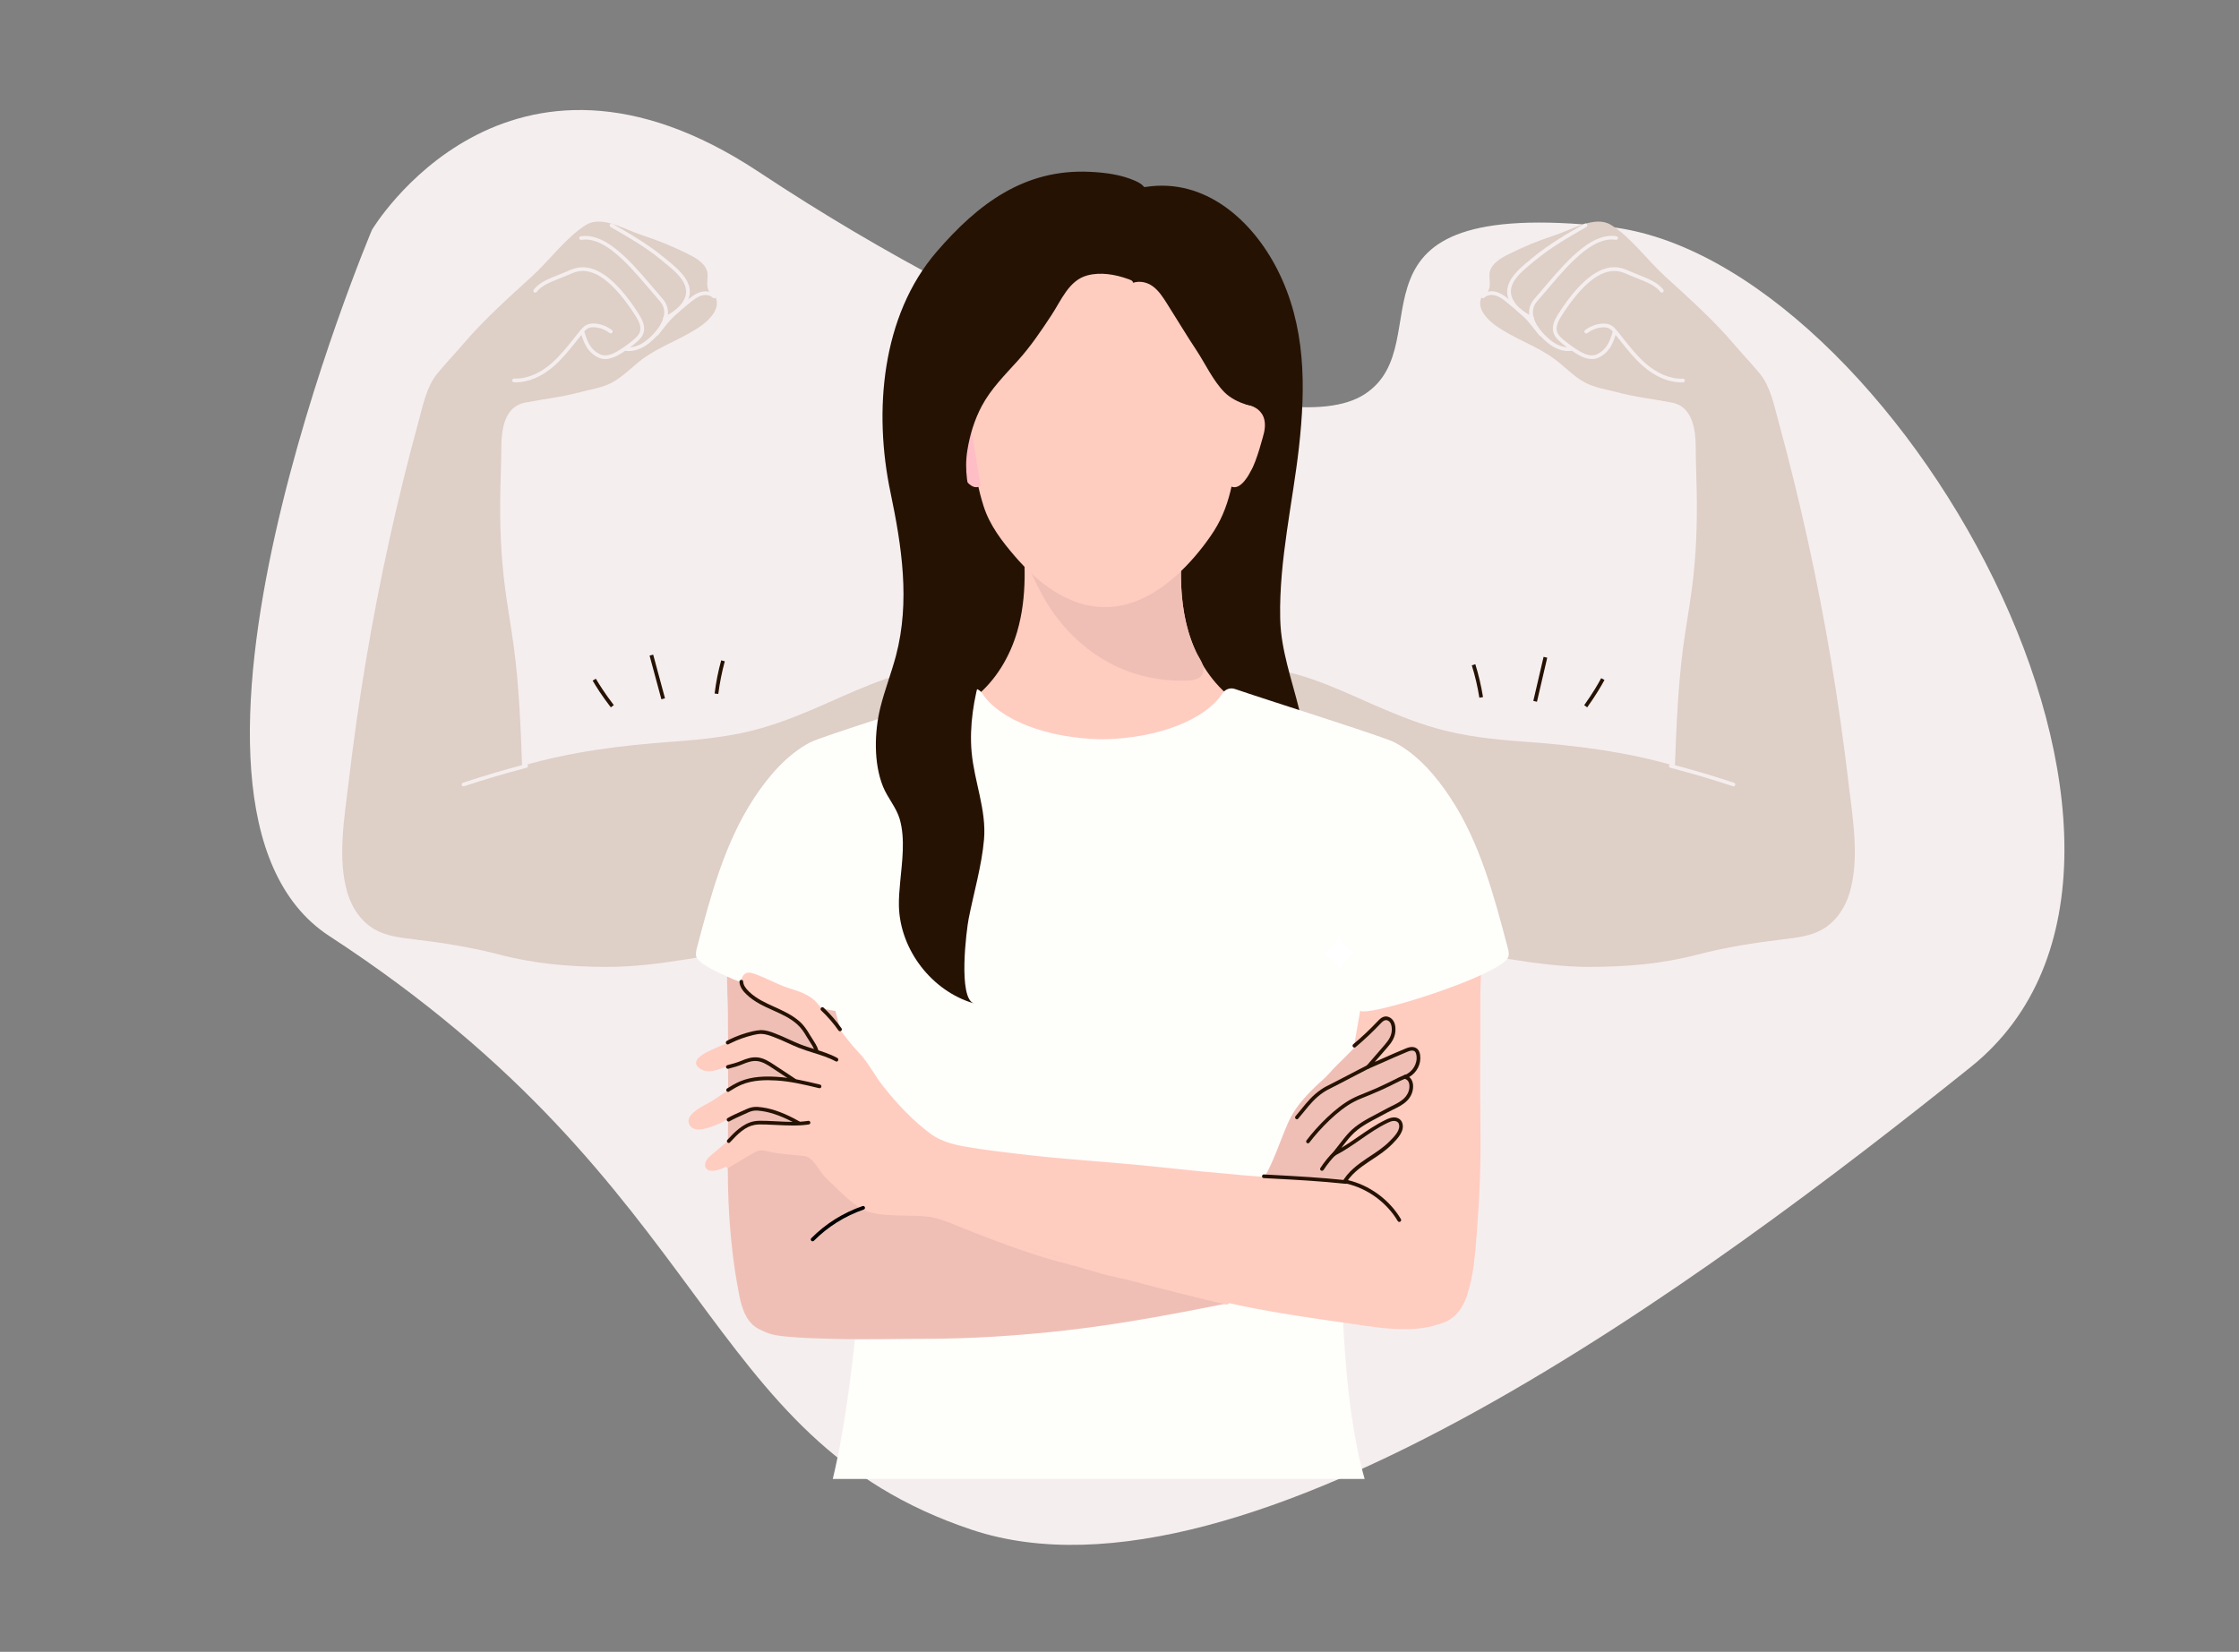 <?xml version="1.0" encoding="UTF-8"?>
<!-- Generator: Adobe Illustrator 28.0.0, SVG Export Plug-In . SVG Version: 6.00 Build 0)  -->
<svg xmlns="http://www.w3.org/2000/svg" xmlns:xlink="http://www.w3.org/1999/xlink" version="1.1" x="0px" y="0px" viewBox="0 0 2993.7 2209.1" style="enable-background:new 0 0 2993.7 2209.1;" xml:space="preserve">
<rect x="0" y="0" width="2993.7" height="2209.1" fill="#808080" stroke="none"/>
<style type="text/css">
	.st0{fill:#F5EEEE;}
	.st1{fill:#DECFC7;}
	.st2{fill:#261202;}
	.st3{fill:#FFCCC0;}
	.st4{fill:#FFB5B7;}
	.st5{fill:#EFBFB6;}
	.st6{fill:#FFBDC6;}
	.st7{fill:#FEFEFB;}
	.st8{fill:#FFFFFF;}
</style>
<g id="bg">
	<path class="st0" d="M497.4,307.3c0,0,179.2-301.3,517.1-77.4s704.4,366.4,810.3,297.2s-52.9-264.7,325.7-223.9   S2985.2,1146.1,2635,1427s-969.1,741-1335.5,618.9s-339.5-455.4-859.1-794C171.6,1076.9,497.4,307.3,497.4,307.3z"></path>
	<g>
		<g>
			<path class="st1" d="M1579.2,910.8c137.1-54.6,217.1,27.2,339.6,62.8c38.7,11.2,79.1,15.4,119.2,18.3     c69.3,5,134.8,13.2,201.5,32.4c2-53.4,4.1-107,11.2-160c3.4-25.2,7.9-50.3,11.3-75.5c5.9-44.1,7.6-88.7,6.6-133.2     c-0.4-19.3-1.2-37.9-1.3-57.1c-0.1-23.5-3.9-54.8-31.8-60.1c-24.6-4.7-49.5-7.4-73.8-14c-14.1-3.8-28.9-5.7-42-12.6     c-15.2-8-26.9-21-40.7-31.3c-24.5-18.3-54.8-27.5-79.6-45.4c-10-7.3-23.5-20.5-19.6-34.6c1.9-7.1,7.4-5.8,10-11.1     c3.8-8.1,1.5-13.2,1.7-22c0.2-12.4,12.5-20.8,23.6-26.4c20.8-10.6,42.5-19.5,64.7-26.7c21.9-7.1,52.7-26.5,73.9-13.7     c26.2,15.9,49.7,48.2,72.6,69c31.7,28.9,63.9,57.6,91.8,90.3c11.5,13.5,24.2,26.7,35.2,40.2c13.9,16.9,19.1,43.1,24.7,63.7     c28.8,105.5,52.3,212.4,70.4,320.2c9,53.9,16.7,108,23.1,162.3c5.5,46.9,15.3,101.6,1.5,147.9c-5.9,19.9-18.3,38.4-36.3,48.7     c-16,9.2-34.9,11.2-53.3,13.4c-38.2,4.6-76.3,10.6-113.5,20.3c-47.9,12.5-93.4,16.3-143.2,16.5c-36,0.1-71.8-4.6-107.3-10.2     c-71.6-11.1-144.7-26.8-217.1-14"></path>
			<path class="st0" d="M2128.4,480.2c-5.5,0-11.6-1.9-18.3-5.8c-8-4.7-15.6-10.1-22.6-16c-4.4-3.7-8.7-7.9-10.4-13.5     c-2.8-9,1.9-18.1,6.9-25.8c30-46.7,58.2-67,83.7-60.6c5,1.3,9.8,3.4,14.3,5.4c2.9,1.3,6.1,2.5,9.4,3.9     c11.9,4.7,25.5,10,32.6,19.6c0.8,1.1,0.6,2.6-0.5,3.5c-1.1,0.8-2.7,0.6-3.5-0.5c-6.3-8.4-19.1-13.5-30.4-17.9     c-3.4-1.3-6.7-2.6-9.6-3.9c-4.4-2-8.9-4-13.5-5.2c-23.2-5.8-49.6,13.8-78.3,58.5c-4.3,6.7-8.5,14.6-6.3,21.6     c1.4,4.6,5.3,8.2,8.9,11.1c6.8,5.8,14.2,11,21.9,15.5c9.2,5.4,17.1,6.6,23.3,3.4c12.2-6.3,16-16,20.4-30c0.4-1.3,1.8-2,3.1-1.6     c1.3,0.4,2,1.8,1.6,3.1c-4.6,14.8-9,25.8-22.9,32.9C2135.2,479.4,2131.9,480.2,2128.4,480.2z"></path>
			<path class="st0" d="M2247.9,511.4c-17,0-35.1-7.7-51.3-22c-11.3-9.9-20.7-21.8-29.8-33.2c-2.8-3.5-5.6-7-8.4-10.4     c-2.3-2.8-4.5-5.3-7.2-6.7c-2.5-1.2-5.7-1.6-9.8-1.2c-6.9,0.7-13.5,3.4-19,7.6c-1.1,0.8-2.6,0.6-3.5-0.5     c-0.8-1.1-0.6-2.6,0.5-3.5c6.2-4.8,13.7-7.8,21.5-8.6c5.1-0.5,9.1,0,12.5,1.7c3.6,1.8,6.2,4.8,8.9,8c2.8,3.5,5.6,7,8.4,10.5     c9,11.3,18.3,23,29.2,32.6c16.1,14.1,34,21.5,50.3,20.7c1.3-0.1,2.5,1,2.6,2.4c0.1,1.4-1,2.5-2.4,2.6     C2249.6,511.3,2248.7,511.4,2247.9,511.4z"></path>
			<path class="st0" d="M2096.9,469.5c-8.8,0-18-3.5-26.4-10.1c-5.6-4.4-24-20.2-25.8-38.8c-0.8-7.7,1.5-14.6,6.7-20.7l17.8-20.8     c14.2-16.5,28.8-33.6,46.4-47.3c16.5-12.9,31.9-18.2,45.7-15.9c1.3,0.2,2.3,1.5,2,2.8c-0.2,1.3-1.5,2.3-2.8,2     c-12.4-2.1-26.5,3-41.9,14.9c-17.2,13.4-31.7,30.3-45.6,46.6l-17.8,20.8c-4.3,5-6.1,10.7-5.5,17c1.3,13.2,13.2,26.9,24,35.4     c5,3.9,15,10.3,26.6,8.8c1.4-0.1,2.6,0.8,2.8,2.2c0.2,1.4-0.8,2.6-2.2,2.8C2099.5,469.4,2098.2,469.5,2096.9,469.5z"></path>
			<path class="st0" d="M2048.7,428.4c-0.4,0-0.8-0.1-1.1-0.3c-3-1.6-6.1-3.2-9-5c-7.9-4.8-14-10.5-18.2-16.9     c-16.2-24.8,9-45.4,25.7-59l3.8-3.1c21.3-17.6,45.4-31.5,68.8-44.9c1.2-0.7,2.7-0.3,3.4,0.9c0.7,1.2,0.3,2.7-0.9,3.4     c-23.2,13.3-47.1,27.1-68.1,44.4l-3.9,3.2c-17.1,14-38.4,31.3-24.6,52.4c3.7,5.8,9.3,10.9,16.6,15.4c2.8,1.7,5.8,3.3,8.7,4.8     c1.2,0.6,1.7,2.1,1,3.3C2050.5,428,2049.6,428.4,2048.7,428.4z"></path>
			<path class="st0" d="M2060,449.4c-0.7,0-1.4-0.3-1.9-0.9c-1.8-2.2-3.8-4.7-5.7-7.2c-4.8-6.1-9.7-12.4-14.5-16.9     c-8.4-7.8-16.8-15-26.3-22.5c-5.1-4-9.4-6.2-13.6-7.1c-5.1-1-10.2,0.2-13.3,3.3c-1,1-2.5,1-3.5,0c-1-1-1-2.5,0-3.5     c4.2-4.2,11-6,17.7-4.6c6.6,1.3,12.1,5.2,15.7,8c9.7,7.6,18.2,14.8,26.7,22.7c5,4.7,10.1,11.2,15,17.4c1.9,2.5,3.8,4.9,5.7,7.1     c0.9,1.1,0.7,2.6-0.3,3.5C2061.1,449.2,2060.6,449.4,2060,449.4z"></path>
			<path class="st0" d="M2317.8,1051.6c-0.3,0-0.5,0-0.8-0.1c-27.4-9.1-55.6-17.4-83.6-24.7c-1.3-0.3-2.1-1.7-1.8-3     c0.3-1.3,1.7-2.1,3-1.8c28.1,7.3,56.3,15.7,83.9,24.8c1.3,0.4,2,1.8,1.6,3.1C2319.8,1051,2318.9,1051.6,2317.8,1051.6z"></path>
		</g>
		<g>
			<path class="st1" d="M1358.4,910.8c-137.1-54.6-217.1,27.2-339.6,62.8c-38.7,11.2-79.1,15.4-119.2,18.3     c-69.3,5-134.8,13.2-201.5,32.4c-2-53.4-4.1-107-11.2-160c-3.4-25.2-7.9-50.3-11.3-75.5c-5.9-44.1-7.6-88.7-6.6-133.2     c0.4-19.3,1.2-37.9,1.3-57.1c0.1-23.5,3.9-54.8,31.8-60.1c24.6-4.7,49.5-7.4,73.8-14c14.1-3.8,28.9-5.7,42-12.6     c15.2-8,26.9-21,40.7-31.3c24.5-18.3,54.8-27.5,79.6-45.4c10-7.3,23.5-20.5,19.6-34.6c-1.9-7.1-7.4-5.8-10-11.1     c-3.8-8.1-1.5-13.2-1.7-22c-0.2-12.4-12.5-20.8-23.6-26.4c-20.8-10.6-42.5-19.5-64.7-26.7c-21.9-7.1-52.7-26.5-73.9-13.7     c-26.2,15.9-49.7,48.2-72.6,69c-31.7,28.9-63.9,57.6-91.8,90.3c-11.5,13.5-24.2,26.7-35.2,40.2c-13.9,16.9-19.1,43.1-24.7,63.7     c-28.8,105.5-52.3,212.4-70.4,320.2c-9,53.9-16.7,108-23.1,162.3c-5.5,46.9-15.3,101.6-1.5,147.9c5.9,19.9,18.3,38.4,36.3,48.7     c16,9.2,34.9,11.2,53.3,13.4c38.2,4.6,76.3,10.6,113.5,20.3c47.9,12.5,93.4,16.3,143.2,16.5c36,0.1,71.8-4.6,107.3-10.2     c71.6-11.1,144.7-26.8,217.1-14"></path>
			<path class="st0" d="M809.2,480.2c-3.5,0-6.8-0.8-9.8-2.3c-13.9-7.1-18.3-18.1-22.9-32.9c-0.4-1.3,0.3-2.7,1.6-3.1     c1.3-0.4,2.7,0.3,3.1,1.6c4.4,14,8.2,23.7,20.4,30c6.2,3.2,14,2.1,23.3-3.4c7.7-4.5,15.1-9.8,21.9-15.5c3.5-3,7.5-6.6,8.9-11.1     c2.2-7-2-14.9-6.3-21.6c-28.7-44.7-55.1-64.4-78.3-58.5c-4.6,1.2-9.1,3.2-13.5,5.2c-2.9,1.3-6.2,2.6-9.6,3.9     c-11.3,4.4-24.2,9.5-30.4,17.9c-0.8,1.1-2.4,1.3-3.5,0.5c-1.1-0.8-1.3-2.4-0.5-3.5c7.1-9.6,20.7-14.9,32.6-19.6     c3.4-1.3,6.6-2.6,9.4-3.8c4.6-2.1,9.3-4.2,14.3-5.4c25.5-6.5,53.7,13.9,83.7,60.6c4.9,7.7,9.6,16.8,6.9,25.8     c-1.7,5.6-6,9.8-10.4,13.5c-7,5.9-14.7,11.3-22.6,16C820.8,478.2,814.7,480.2,809.2,480.2z"></path>
			<path class="st0" d="M689.7,511.4c-0.8,0-1.7,0-2.5-0.1c-1.4-0.1-2.4-1.2-2.4-2.6c0.1-1.4,1.2-2.5,2.6-2.4     c16.4,0.7,34.3-6.6,50.3-20.7C748.7,476,758,464.3,767,453c2.8-3.5,5.6-7,8.4-10.5c2.6-3.2,5.2-6.2,8.8-8     c3.4-1.7,7.5-2.2,12.5-1.7c7.8,0.8,15.2,3.8,21.5,8.6c1.1,0.8,1.3,2.4,0.5,3.5c-0.8,1.1-2.4,1.3-3.5,0.5     c-5.5-4.2-12.1-6.9-19-7.6c-4.1-0.4-7.3,0-9.8,1.2c-2.7,1.4-4.9,3.8-7.2,6.7c-2.8,3.4-5.6,6.9-8.4,10.4     c-9.1,11.5-18.6,23.3-29.8,33.2C724.8,503.6,706.7,511.3,689.7,511.4z"></path>
			<path class="st0" d="M840.7,469.5c-1.3,0-2.6-0.1-3.9-0.2c-1.4-0.2-2.3-1.4-2.2-2.8c0.2-1.4,1.4-2.3,2.8-2.2     c11.6,1.4,21.6-4.9,26.6-8.8c10.7-8.4,22.7-22.2,24-35.4c0.6-6.3-1.2-12-5.5-17l-17.8-20.8c-14-16.3-28.5-33.2-45.6-46.6     c-15.4-12-29.5-17-41.9-14.9c-1.3,0.2-2.6-0.7-2.8-2c-0.2-1.3,0.7-2.6,2-2.8c13.8-2.3,29.2,3.1,45.7,15.9     c17.6,13.7,32.2,30.8,46.4,47.3l17.8,20.8c5.2,6.1,7.4,13,6.7,20.7c-1.8,18.6-20.2,34.4-25.8,38.8     C858.8,466,849.5,469.5,840.7,469.5z"></path>
			<path class="st0" d="M888.9,428.4c-0.9,0-1.8-0.5-2.2-1.3c-0.6-1.2-0.2-2.7,1-3.3c2.9-1.5,5.9-3.1,8.7-4.8     c7.3-4.5,12.9-9.6,16.6-15.4c13.7-21.1-7.5-38.5-24.6-52.4l-3.9-3.2c-20.9-17.4-44.9-31.1-68.1-44.4c-1.2-0.7-1.6-2.2-0.9-3.4     c0.7-1.2,2.2-1.6,3.4-0.9c23.4,13.4,47.5,27.3,68.8,44.9l3.8,3.1c16.7,13.6,41.8,34.1,25.7,59c-4.2,6.4-10.3,12.1-18.2,16.9     c-2.9,1.8-6,3.4-9,5C889.7,428.3,889.3,428.4,888.9,428.4z"></path>
			<path class="st0" d="M877.6,449.4c-0.6,0-1.1-0.2-1.6-0.6c-1.1-0.9-1.2-2.4-0.3-3.5c1.8-2.2,3.7-4.6,5.7-7.1     c4.9-6.3,10-12.7,15-17.4c8.5-7.9,17-15.2,26.7-22.7c3.6-2.8,9.1-6.7,15.7-8c6.7-1.4,13.5,0.4,17.7,4.6c1,1,1,2.5,0,3.5     c-1,1-2.5,1-3.5,0c-3-3.1-8.1-4.3-13.3-3.3c-4.2,0.9-8.6,3.1-13.6,7.1c-9.6,7.5-17.9,14.6-26.3,22.5c-4.8,4.5-9.7,10.8-14.5,16.9     c-2,2.5-3.9,5-5.7,7.2C879,449,878.3,449.4,877.6,449.4z"></path>
			<path class="st0" d="M619.8,1051.6c-1,0-2-0.7-2.4-1.7c-0.4-1.3,0.3-2.7,1.6-3.1c27.5-9.1,55.8-17.5,83.9-24.8     c1.3-0.3,2.7,0.4,3,1.8c0.3,1.3-0.4,2.7-1.8,3c-28,7.3-56.1,15.6-83.6,24.7C620.3,1051.6,620.1,1051.6,619.8,1051.6z"></path>
		</g>
	</g>
	<g>
		<g>
			<path class="st2" d="M816.7,946c-12.6-16.4-19.3-27.3-24.3-35.8l4.3-2.5c4.9,8.3,11.6,19,24,35.3L816.7,946z"></path>
			
				<rect x="876.4" y="875.8" transform="matrix(0.965 -0.261 0.261 0.965 -205.778 260.402)" class="st2" width="5" height="60.5"></rect>
			<path class="st2" d="M960.4,928.1l-4.9-0.6c1.8-14.9,4.8-29.9,8.8-44.4l4.8,1.3C965.2,898.7,962.3,913.4,960.4,928.1z"></path>
		</g>
		<g>
			<path class="st2" d="M2122.2,946l-4-2.9c11.8-16.6,18.1-27.6,22.7-36.1l4.4,2.4C2140.6,918,2134.2,929.1,2122.2,946z"></path>
			
				<rect x="2028.4" y="905.7" transform="matrix(0.227 -0.974 0.974 0.227 707.553 2707.452)" class="st2" width="60.5" height="5"></rect>
			<path class="st2" d="M1978,933.1c-2.3-14.6-5.7-29.2-10.1-43.3l4.7-1.5c4.5,14.4,7.9,29.2,10.3,44L1978,933.1z"></path>
		</g>
	</g>
	<g>
		<path class="st2" d="M1711.7,825.7c0,1.3,0.1,2.5,0.1,3.8c2.3,80.5,57.4,157.5,22.2,236.4c-22.6,50.6-73.4,76.3-123,94.6    c-55.3,20.3-115.7,20.2-174.6,19.3c-54-0.9-112.6-3.9-153.6-39c-62.1-53.2-63.8-164-62-239.5c3-124.1-0.1-248.2,4-372.2    c2-59.9,0.3-110.4,30.1-164.6c15.3-28,37.3-41.1,63.3-59.8c29.7-21.2,53.4-40.1,89.2-48.2c37.7-8.6,83.1-24.7,119.1-7.6    c1.1,0.5,2.1,1,3.3,1.2c1,0.1,2,0,2.9-0.2c78.7-11.8,141.6,44.5,175.2,110.5c38.3,75.3,38,156.7,28.9,237.9    C1728.7,670.6,1710.2,749.6,1711.7,825.7z"></path>
		<path class="st3" d="M1684,959.1c-5.7-12.1-29.4-19.2-39.5-27.4c-27.1-22-45.8-53.6-55.5-86.8c-13.6-46.7-11.3-96.5-5.2-144.8    c-36.4,0.8-72.9,1.6-109.3,2.4c-36.4-0.8-72.9-1.6-109.3-2.4c6.1,48.3,8.4,98.1-5.2,144.8c-9.7,33.2-28.4,64.9-55.5,86.8    c-10.3,8.4-26.5,11.6-34.4,22.8c-11,15.7,1.3,28.9,8.7,43.3c20,38.8,46.3,74.3,77.6,104.7c24.7,23.9,53,45,85.7,55.7    c32.7,10.7,70.1,10.1,99.8-7.3c12.1-7.1,22.6-16.7,32.6-26.6c36.6-36,73.5-76.8,94-124.4C1673.9,987.7,1691.2,974.2,1684,959.1z"></path>
		<g>
			<path class="st4" d="M1364.3,733.7c0.3,3.9,2.7,8.6,5.1,13.1c-0.3-7-0.8-14-1.5-21C1365.3,727.3,1364,729,1364.3,733.7z"></path>
			<path class="st4" d="M1564.4,700.5c-2.5-4.2-5.5-8-9.8-10.5c-5.1-3-11.2-3.9-17.2-4.4c-35.9-3.1-71.3,4.5-105.8,16     c14.3,0.3,28.6,0.6,42.9,1C1504.5,701.8,1534.5,701.1,1564.4,700.5z"></path>
			<path class="st4" d="M1431.7,701.5c-22.1-0.5-44.3-1-66.4-1.5c1.1,8.6,2,17.2,2.8,25.8c1.5-0.8,3.4-1.5,5.9-2.6     C1392.8,715.6,1412.1,708,1431.7,701.5z"></path>
			<path class="st4" d="M1579.7,746.2c0.8-15.4,2.3-30.9,4.2-46.1c-6.5,0.1-12.9,0.3-19.4,0.4c3.3,5.7,5.6,12.2,7.4,18.6     C1574.5,728,1577.1,737.1,1579.7,746.2z"></path>
			<path class="st5" d="M1393.5,795.5c23.9,44.4,62.3,81.1,109.2,100.2c22.4,9.1,50.9,14.8,75.9,14.6c9.6-0.1,25.4,1.1,29.8-10.1     c3.8-9.4-5.2-20.1-9-28.1c-4.2-8.9-7.6-18-10.4-27.4c-9.3-31.9-11.1-65.3-9.4-98.6c-2.6-9.1-5.2-18.1-7.8-27.1     c-1.8-6.3-4.1-12.9-7.4-18.6c-30,0.7-59.9,1.3-89.9,2c-14.3-0.3-28.6-0.6-42.9-1c-19.6,6.5-38.8,14.1-57.8,21.8     c-2.5,1-4.4,1.7-5.9,2.6c0.6,7,1.1,14,1.5,21c1.5,2.7,2.9,5.3,3.9,7.5C1379.6,768.2,1386.2,782,1393.5,795.5z"></path>
		</g>
		<g>
			<path class="st3" d="M1602.8,344c-7.8-4.5-16.1-8-24.4-10.5c-33.5-10-68.9-12.1-103.7-12.4c-27.2-0.3-54.6,0.3-81.1,6.2     c-13.9,3.1-31.9,6.7-43.9,14.6c-32.8,21.5-41.6,28.3-49.7,64c-10.7,47.2-16,98.2-9.1,146.4c2.8,19.9,5.7,39.8,9.3,59.6     c4,21.9,8.2,43.9,15,65.2c8.1,25.5,24.7,47,42,67.1c30.2,35.1,71.7,67.8,120.2,67.8c48.5,0,89.9-32.6,120.1-67.7     c7.6-8.8,14.7-18,21.3-27.6c13.2-19,20.8-37.4,26.4-59.8c5.3-21.6,9.3-43.5,12.9-65.5c2.1-13,4-26.1,5.8-39.2     c9-63.1-0.9-105.9-22.7-165.5C1634.5,368.4,1619.8,353.9,1602.8,344z"></path>
			<g>
				<path class="st3" d="M1661.1,540.2c0,0,37.8,1.1,28.8,39.2c0,0-9.6,38.2-17.6,50.7c0,0-13.6,29.1-27.6,19.6L1661.1,540.2z"></path>
				<path class="st6" d="M1293,540.2c0,0-36.1,1.1-27.1,39.2c0,0,9.6,38.2,17.6,50.7c0,0,13.6,29.1,27.6,19.6L1293,540.2z"></path>
			</g>
		</g>
		<path class="st2" d="M1701.2,540.4c6.8-2.9,12.1-8,13.9-15.7c6.7-28.4-5.5-56.9-11.6-84.1c-4.9-21.7-13.3-42.5-23.5-62.2    c-5.2-10.1-10.9-20-16.8-29.8c-5.1-8.5-10.2-18.2-17.4-25.2c-2.1-2-5.7-3.6-8.2-5c-6.3-3.7-12.9-6.9-19.8-9.6    c-13.1-5.2-26.8-8.6-40.8-9.9c-10.8-1-22-0.8-32,3.4c-25.3,10.5-38.9,50.6-30.1,75.8c9.4-2.7,18.7-0.9,26.6,4.9    c7.9,5.8,13.3,14.3,18.6,22.6c13.3,20.9,25.9,42.2,39.6,62.8c12,18.2,22.1,40.5,37.4,56.1C1651.8,539.2,1681.1,549,1701.2,540.4z"></path>
		<path class="st5" d="M973.2,1535.2c-0.8,66.4,1.9,126.3,14.2,191.7c3,16,6.8,33,18.5,44.3c13.4,12.9,34.6,13,52.1,13.4    c7.9,0.2,16.2-0.4,23-4.3c9.7-5.6,14.8-16.5,24-23c11.7-8.4,21.5-19.5,29.7-31.3c16.7-24,26.9-52.7,28.6-81.9    c0.8-13-2.8-23.5-4.1-35.9c-1.6-15.6,2.3-31.3,3.8-46.9c3.6-38.5,3.2-77.2,4.5-115.8c1.5-42.4,5-84.7,10.5-126.7    c2.1-16.1,4.4-33.2-2.1-48.1c-6.4-14.5-20.1-24.4-33.6-32.6c-24.4-14.8-51.4-26.8-79.9-28.1c-28.5-1.3-58.8,10-74.6,33.7    c-21.7,32.7-14.4,76.4-14.5,113.3C973.3,1416.5,973.9,1476,973.2,1535.2z"></path>
		<path class="st3" d="M1979.5,1512.4c0.6,44.9-1.3,89.8-4.8,134.6c-2.3,29.2-4.1,59.2-13.8,87.2c-4.5,13.1-12.8,25.4-24.9,32    c-17.4,9.4-39.7,5.3-56.3-5.4c-16.7-10.7-28.8-26.9-40.4-43c-9.8-13.6-19.5-27.5-26-42.9c-14.7-35.2-17.2-81.9-21.9-119.7    c-5.5-44-4.8-88.4-6.3-132.6c-1.5-42.4-5-84.7-10.5-126.7c-2.1-16.1-4.4-33.2,2.1-48.1c6.4-14.5,20.1-24.4,33.6-32.6    c24.4-14.8,51.4-26.8,79.9-28.1c28.5-1.3,58.8,10,74.6,33.7c21.7,32.7,14.4,76.4,14.5,113.3    C1979.5,1393.7,1978.8,1453.2,1979.5,1512.4z"></path>
		<g>
			<path class="st7" d="M1793.1,1599.7c0-10.9,0.1-21.8,0.1-32.7c0.4-127.6,39.1-250.9,48.7-377.5c0.2-2,1.9-23.2,1.5-23.3     c-64.2-9.3-141.2-38.8-202-61.7c-81.9-30.9-172.1-30.2-259.5-24.6c-44.8,2.9-89.5,6.9-133.8,14.1c-26.1,4.2-52.8,9.9-74.8,24.6     c-23.8,16-39.7,41-54.9,65.3c-10.1,16.1-30.7,38.1-31.8,57.7c-1,18.3,12.3,43.3,17.1,60.8c9.9,36.3,19.4,72.7,28.8,109.2     c8.4,32.5,10.1,63.8,13,97.3c6.8,77.9,11.2,159.7,2.6,237.6c-8.4,75.7-16.5,155.8-34.6,231.4h711.1     C1793.4,1868.4,1792.7,1707.8,1793.1,1599.7z"></path>
		</g>
		<path class="st7" d="M2015.8,1266.9c-18.2-68.8-36.9-139.9-76.5-200c-19.2-29.1-43.3-57.4-74.5-74c-14.3-7.6-160-53.2-213.7-71.5    c-6.2-2.1-12.9,0.3-16.5,5.8c-22.8,35-85.9,60.4-160.7,61.5c-74.8-1.1-137.9-26.5-160.7-61.5c-3.6-5.5-10.3-7.9-16.5-5.8    c-53.7,18.4-199.4,63.9-213.7,71.5c-31.1,16.6-55.3,44.9-74.5,74c-39.6,60.1-58.3,131.2-76.5,200c-1.1,4.1-2.2,8.5-1,12.6    c7.4,24.4,194.6,83.2,198.4,71.7c1.2-3.7,2.5-7.3,3.9-10.9c4.2-11.5,13.4-29.3,20.4-39.4c13.4-19.3,27.8-38,44-55.1    c12.4-13.1,25.8-25.2,40.6-35.6c34-23.9,68.5-47,103.5-69.3c20.8-13.3,42.2-26.4,66-33.3c21.4-6.2,43.9-7,66.1-7.4    c22.2,0.3,44.7,1.2,66.1,7.4c23.7,6.9,45.1,20,66,33.3c35,22.3,69.6,45.4,103.5,69.3c14.8,10.4,28.2,22.5,40.6,35.6    c16.2,17.1,30.6,35.8,44,55.1c7,10.1,16.2,27.8,20.4,39.4c1.3,3.6,2.7,7.3,3.9,10.9c3.8,11.5,191-47.2,198.4-71.7    C2018,1275.4,2016.9,1271,2015.8,1266.9z"></path>
		<path class="st5" d="M1858.2,1529.8c-10.1,8.7-23.3,15.1-33.1,22.6c-17.2,13.1-32.9,31.4-44.6,49.8c-8.8,13.8-11.5,28.6-18.4,43    c-13.6,28.2-26.3,60.1-53.8,77.6c-15.8,10-34.6,13.9-53,17.5c-78,15.5-151.6,30-230.7,39c-62.2,7-124.9,11.1-187.5,11.2    c-40.4,0-80.8,1.2-121.2,0.1c-21.3-0.6-43.1-1-64.4-3.1c-2.5-0.2-4.9-0.5-7.4-0.8c-13.4-1.5-28.4-5.8-36.2-17.7    c-7.4-11.1-0.8-25.7,4.2-36.5c11.1-23.6,28-43.5,43.3-64.3c20-27.2,55.4-44.5,88.2-49.1c18.3-2.6,36.9-1.5,55.4-0.6    c141.5,7.2,283.3,8.8,425,4.6c9.8-0.3,19.9-0.7,29-4.5c17.3-7.4,27.2-26.3,36.3-41.8c14.5-24.6,22.3-51.6,33.8-77.1    c8.2-18.1,21.8-33,35.9-46.7c6.1-6,12.2-10.5,17.9-17.1c6.8-7.8,14.3-15,21.7-22.2c16.4-16.1,31.2-33.2,48.3-48.7    c1.8-1.7,3.8-3.4,6.3-3.8c2.8-0.4,5.7,1.2,7.4,3.6c1.6,2.4,2.2,5.3,2.2,8.2c0.1,11.8-7.8,22-15.4,30.3    c-7.7,8.4-14.8,17.8-21.9,26.7c17.7-7,34.9-14.9,51.8-23.6c3.2-1.7,6.5-3.4,10.1-3.4c7,0,9.8,7.4,9.1,13.4    c-0.9,8.8-7,16.1-13.6,21.9c6.5,6.7,5.3,18.1,0,25.8c-6,8.7-15.3,13.3-24.1,18.3c-10.7,6.1-21.5,11.7-32.6,17    c-2.7,1.3-5.5,2.6-7.9,4.4c-2.8,2.1-5,4.8-7.2,7.5c-9.6,11.8-18.3,24.1-29.2,34.9c15.7-10.4,31.4-20.8,47.1-31.3    c6.3-4.2,12.5-8.4,19.1-12c5.2-2.8,15.3-9.6,21.1-5.2c5.3,4,3.5,11.2,1.2,16.4C1867.6,1520.4,1863.3,1525.4,1858.2,1529.8z"></path>
		<path class="st2" d="M1748.9,1529.1c-0.5,0-1.1-0.2-1.5-0.5c-1.1-0.8-1.3-2.4-0.5-3.5c14.1-18.5,38.7-44.3,61.6-56.1    c5.4-2.8,11.2-5.1,16.7-7.3l3.7-1.5c9-3.6,17.9-7.6,26.6-11.9c2.3-1.1,4.4-2.2,6.5-3.2c5.5-2.8,10.7-5.4,16.8-7.9    c1.3-0.5,2.7,0.1,3.2,1.3c0.5,1.3-0.1,2.7-1.3,3.2c-5.9,2.4-11,5-16.4,7.7c-2.1,1.1-4.3,2.1-6.6,3.3c-8.8,4.3-17.9,8.3-27,12    l-3.7,1.5c-5.4,2.2-11.1,4.4-16.3,7.1c-22.1,11.4-46.1,36.6-59.9,54.7C1750.4,1528.7,1749.7,1529.1,1748.9,1529.1z"></path>
		<path class="st2" d="M1734.1,1496.9c-0.6,0-1.1-0.2-1.6-0.6c-1-0.9-1.2-2.5-0.3-3.5c2.8-3.2,5.3-6.3,7.7-9.3    c8-9.9,14.8-18.4,26.6-26.5c4-2.8,8.3-4.9,12.5-7c7.8-3.9,16.2-8.3,24.6-12.7c8.4-4.4,16.9-8.9,24.7-12.8c1.2-0.6,2.7-0.1,3.3,1.1    c0.6,1.2,0.1,2.7-1.1,3.3c-7.8,3.9-16.2,8.3-24.6,12.7c-8.4,4.4-16.9,8.9-24.7,12.8c-4,2-8.2,4.1-11.9,6.6    c-11.2,7.7-17.9,16-25.6,25.5c-2.4,3-5,6.1-7.8,9.4C1735.5,1496.6,1734.8,1496.9,1734.1,1496.9z"></path>
		<path class="st2" d="M1767.5,1565.8c-0.5,0-0.9-0.1-1.3-0.4c-1.1-0.7-1.5-2.3-0.7-3.4c4.5-7,12.3-16.9,17.4-21.2    c1-0.9,2.6-0.8,3.5,0.3c0.9,1,0.8,2.6-0.3,3.5c-4.7,4-12.2,13.5-16.4,20.1C1769.1,1565.4,1768.3,1565.8,1767.5,1565.8z"></path>
		<path class="st2" d="M1796.2,1585.7c-0.4,0-0.8-0.1-1.1-0.3c-1.2-0.6-1.7-2.1-1.1-3.3c7.6-14.8,21.6-24.9,34.1-33.3l3.8-2.5    c8.9-5.9,18.2-12,25.7-19.6l1-1c6-6,15-15.2,11.5-23.3c-1-2.3-3.9-3.3-6.2-3.3c0,0,0,0-0.1,0c-3,0-6.1,1.4-8.8,2.7    c-12.7,6.1-24.5,14.3-36,22.3c-10.8,7.5-21.9,15.2-33.9,21.3c-1,0.5-2.3,0.3-3.1-0.7c-0.7-0.9-0.7-2.2,0-3.1    c2.7-3.3,5.4-6.8,8-10.2c4.2-5.5,8.6-11.2,13.4-16.4c10.5-11.2,23.9-18.2,36.9-25c3.9-2,7.8-4.1,11.6-6.2c2.6-1.5,5.4-2.8,8.1-4.2    c6.2-3,12.6-6.1,17.4-10.8c4-3.8,6.5-8.8,7-14.1c0.3-3.1,0.3-10.5-6.5-12c-1.1-0.2-1.9-1.1-1.9-2.2c-0.1-1.1,0.6-2.1,1.6-2.5    c11.1-4.2,17.9-15.4,16.3-26.4c-0.4-2.7-1.1-4.3-2.1-5.3c-1.1-1-2.9-1.5-4.9-1.2c-2.1,0.2-4.2,1.1-6.3,2    c-10.1,4.2-20.3,8.7-30.2,13.1c-6.7,3-13.4,5.9-20.2,8.9c-1.1,0.4-2.3,0.1-3-0.8c-0.7-0.9-0.6-2.2,0.1-3.1l23.8-27.5    c6.5-7.5,10.2-13.6,9.8-22.3c-0.2-3.4-0.9-5.9-2.2-7.9c-1.4-2.1-3.8-3.4-5.9-3.2c-2.6,0.2-4.9,2.4-7.4,5.1    c-10.3,10.9-21.4,21.3-32.9,31c-1,0.9-2.6,0.7-3.5-0.3c-0.9-1-0.7-2.6,0.3-3.5c11.4-9.5,22.3-19.8,32.5-30.6    c2.5-2.6,5.8-6.2,10.5-6.6c3.8-0.3,7.9,1.8,10.4,5.4c1.9,2.7,2.9,6.1,3.1,10.4c0.6,11.4-5.1,19-11,25.8l-16.7,19.2    c3.4-1.5,6.8-3,10.2-4.5c9.9-4.4,20.1-8.9,30.3-13.1c2.3-1,4.9-2,7.7-2.3c3.4-0.4,6.6,0.5,8.8,2.5c2.5,2.3,3.3,5.6,3.7,8.2    c1.7,11.6-4.2,23.3-14.6,29.4c4.4,3.5,5.7,9.6,5.1,15c-0.6,6.5-3.7,12.6-8.5,17.2c-5.4,5.2-12.1,8.4-18.7,11.6    c-2.7,1.3-5.4,2.6-7.9,4c-3.9,2.2-7.8,4.2-11.7,6.3c-12.6,6.6-25.7,13.4-35.5,24c-4.7,5-9,10.6-13.1,16.1    c-0.1,0.2-0.3,0.4-0.4,0.5c7.8-4.7,15.2-9.9,22.6-14.9c11.6-8,23.7-16.4,36.7-22.6c3.2-1.5,6.9-3.2,10.9-3.2    c4-0.2,8.9,1.9,10.8,6.3c4.8,11.2-6,22.2-12.5,28.8l-1,1c-7.9,8-17.3,14.3-26.5,20.3l-3.8,2.5c-12,8-25.4,17.7-32.4,31.4    C1798,1585.2,1797.1,1585.7,1796.2,1585.7z"></path>
		<path class="st3" d="M1952.5,1650.4c-4.3-15.8-10.2-32.2-22.7-42.7c-12.9-10.8-30.5-13.7-47.2-16.1    c-35.5-5.1-70.9-11.2-106.7-11.2c-76.8-5-153.4-11.6-229.9-20c-8.6-0.9-17.3-1.8-25.9-2.6c-50.8-4.8-101.8-7.8-152.5-13.9    c-21.8-2.6-43.2-5-64.8-8.4c-20.8-3.2-42.2-6.8-59.4-19.8c-23.8-17.9-44.2-39.8-62.6-63c-11.3-14.2-19.6-31.4-32.1-44.5    c-10.2-10.6-18.9-22.4-27.8-34.1c-8.9-11.8-19.3-21.6-28.8-33c-9-10.8-24.5-15.5-37.4-19.6c-15.8-5.1-30.3-13.6-46-19.1    c-3.2-1.1-6.7-2.2-10-1.3c-5,1.4-7.7,7.2-7.2,12.3c0.6,5.1,3.7,9.6,7.3,13.3c14.3,14.8,35,20.1,52.7,29.6    c9.6,5.1,17,13.2,23.5,21.7c1.4,1.8,17.1,23.9,16.4,24.5c-5.7,5.2-26.5-6.5-32.8-9.1c-13.7-5.9-28.5-14.3-43.8-12.4    c-8.4,1.1-16.4,4.1-24.4,7.1c-11.5,4.3-23,8.7-34.2,13.8c-8.7,4-37.7,15.5-19.8,27.6c8.5,5.7,18.9,2.7,27.7-0.3    c11.7-4,23.4-7.9,35.2-11.9c4.5-1.5,9.1-3,13.8-2.7c5.3,0.4,10,3.2,14.5,5.9c12,7.4,23.8,15.2,35.2,23.5c-16.4-3-33.2-3.7-49.8-2    c-4.9,0.5-9.9,1.2-14.5,3.2c-15.2,6.5-29.2,15.5-42.8,24.8c-10.5,7.2-24.1,11.7-32.3,21.9c-5.5,6.8-2.6,15.7,6.1,18.1    c3.5,0.9,7.2,0.6,10.7-0.1c23-4.4,41.6-19.9,63.3-27.6c14.4-5.2,33.2,3,46,9.2c5.9,2.9,11.9,5.2,17.7,8.4c-10.2,2.5-21,2-31.6,1.7    c-14.3-0.4-28.3-0.7-40.3,6.5c-3.5,2.1-6.7,4.8-9.9,7.5c-11.3,9.6-22.7,19.2-34,28.9c-2.9,2.4-5.8,5-7.5,8.4    c-1.7,3.4-1.7,7.9,1,10.5c2.5,2.5,6.4,2.7,9.9,2.3c10.5-1.4,19.4-7.2,28-12.8c9.1-5.9,18.7-10,27.9-15.7c1.6-1,3.4-2.1,5.3-2.4    c1.9-0.3,3.9,0.1,5.8,0.5c14.2,3,28.6,4.8,43.1,5.2c4,0.1,8.1,0.2,12,1.2c11.5,3,16.6,14.2,23.7,22.9c8.2,10,16.8,19.5,26,28.5    c11.7,11.5,26.2,20.9,41.9,26c16.8,5.5,33,4.6,50.5,4.9c32.4,0.7,60.5,11.4,90.3,23c11.6,4.5,23.2,9.1,35,12.9    c21.1,6.8,42.2,13.4,63.4,19.8c43,13,86.1,24.3,129.2,35.5c22.5,5.9,44.9,11.7,67.4,17.9c66.4,18.1,134.8,27.5,202.8,37.3    c40,5.8,96.4,15.9,132.5-7.3C1970.8,1742.9,1960.3,1679.3,1952.5,1650.4z"></path>
		<path class="st2" d="M1799.7,1583.2c-0.1,0-0.2,0-0.3,0c-35.4-3.7-65.3-5.3-100-7.1l-9.7-0.5c-1.4-0.1-2.4-1.2-2.3-2.6    c0.1-1.4,1.3-2.5,2.6-2.3l9.7,0.5c34.7,1.9,64.7,3.5,100.2,7.2c1.4,0.1,2.3,1.4,2.2,2.7C1802.1,1582.2,1801,1583.2,1799.7,1583.2z    "></path>
		<path class="st2" d="M1118.5,1419.7c-0.4,0-0.8-0.1-1.2-0.3c-9.3-5.1-19.7-8.3-29.9-11.5c-6.5-2-13.2-4.1-19.6-6.7    c-5.2-2.1-10.4-4.4-15.3-6.7c-6-2.7-12.1-5.5-18.4-7.8c-5.6-2.1-11-3.9-16.4-4c0,0-0.1,0-0.1,0c-3.3,0-6.7,0.7-9.9,1.4    c-10.6,2.5-20.9,6.1-30.6,10.9c-0.6,0.3-0.9,0.5-1.2,0.6c-0.5,0.3-0.9,0.5-1.9,1c-1.3,0.6-2.7,0-3.3-1.3c-0.5-1.3,0-2.7,1.3-3.3    c0.7-0.3,1-0.5,1.3-0.7c0.4-0.2,0.8-0.5,1.6-0.9c10.1-4.9,20.7-8.7,31.6-11.2c3.5-0.8,7.2-1.4,11.1-1.6c6.3,0,12.2,2,18.2,4.3    c6.4,2.4,12.6,5.2,18.7,8c4.9,2.2,10,4.6,15.1,6.6c6.2,2.5,12.8,4.5,19.2,6.5c10.4,3.2,21.1,6.6,30.8,11.9c1.2,0.7,1.6,2.2,1,3.4    C1120.2,1419.3,1119.4,1419.7,1118.5,1419.7z"></path>
		<path class="st2" d="M1091.6,1406.9c-1.1,0-2-0.7-2.4-1.7c-1.3-4.2-4.3-8.8-7.2-13.3c-1.3-2-2.5-3.9-3.6-5.7    c-3.1-5.4-7.1-11.5-12.6-16.4c-9.4-8.4-20.5-13.3-32.2-18.6c-12.3-5.5-24.9-11.2-35.4-21.2c-3.9-3.7-9.1-9.5-9.5-17    c-0.1-1.4,1-2.5,2.4-2.6c1.4-0.1,2.5,1,2.6,2.4c0.2,4.3,2.8,8.7,8,13.6c9.8,9.4,22.1,14.9,34,20.3c11.5,5.2,23.4,10.6,33.4,19.4    c6.1,5.4,10.5,12.3,13.6,17.7c1,1.7,2.2,3.6,3.5,5.5c3.1,4.8,6.3,9.8,7.8,14.6c0.4,1.3-0.3,2.7-1.6,3.1    C1092.1,1406.9,1091.8,1406.9,1091.6,1406.9z"></path>
		<path class="st2" d="M973.5,1460.3c-0.8,0-1.6-0.4-2.1-1.2c-0.7-1.2-0.4-2.7,0.8-3.4c5.3-3.4,11.1-6.8,17.3-9.5    c16.4-6.9,34.5-6.9,48.5-6.1c19.1,1.1,37,5.2,58.4,10.4c1.3,0.3,2.1,1.7,1.8,3c-0.3,1.3-1.7,2.2-3,1.8    c-21.2-5.1-38.8-9.2-57.5-10.3c-13.4-0.8-30.8-0.8-46.3,5.7c-5.8,2.5-11.4,5.8-16.6,9.1C974.4,1460.2,973.9,1460.3,973.5,1460.3z"></path>
		<path class="st2" d="M1062.2,1447.4c-0.5,0-0.9-0.1-1.4-0.4l-28.1-18.6c-6-4-12.7-8.4-20.1-9.3c-6.8-0.8-13.5,1.6-19.2,4    c-6.4,2.7-12.6,4.4-19.6,6.2c-1.3,0.3-2.7-0.5-3-1.8c-0.3-1.3,0.5-2.7,1.8-3c6.7-1.7,12.8-3.4,18.9-5.9c6.3-2.7,13.8-5.3,21.7-4.4    c8.5,1,15.8,5.8,22.3,10.1l28.1,18.6c1.1,0.8,1.5,2.3,0.7,3.4C1063.8,1447,1063,1447.4,1062.2,1447.4z"></path>
		<path class="st2" d="M974.4,1528.6c-0.6,0-1.2-0.2-1.7-0.7c-1-0.9-1.1-2.5-0.1-3.5c8.6-9.3,20.3-21.9,35.6-24.8    c5-0.9,10-0.8,14.8-0.6l1.4,0c4.4,0.1,9,0.4,13.6,0.6c14.5,0.8,29.5,1.5,42.7-0.6c1.3-0.2,2.6,0.7,2.8,2c0.2,1.3-0.7,2.6-2,2.8    c-13.7,2.2-29,1.4-43.8,0.7c-4.6-0.2-9.2-0.5-13.5-0.6l-1.4,0c-4.8-0.2-9.3-0.3-13.8,0.5c-12.7,2.3-22.4,11.9-32.9,23.3    C975.7,1528.3,975,1528.6,974.4,1528.6z"></path>
		<path class="st2" d="M1067.3,1504.2c-0.4,0-0.8-0.1-1.2-0.3c-17.6-10-33.6-16-47.6-18c-7.7-1.1-12-1-18.7,2.1    c-2.3,1-4.5,2-6.8,3.1c-6.1,2.7-11.9,5.3-17.6,8.5c-1.2,0.7-2.7,0.3-3.4-0.9c-0.7-1.2-0.3-2.7,0.9-3.4c5.9-3.4,12.1-6.1,18.1-8.8    c2.2-1,4.5-2,6.7-3c7.8-3.6,13.1-3.7,21.5-2.5c14.7,2,31.3,8.3,49.4,18.6c1.2,0.7,1.6,2.2,0.9,3.4    C1069,1503.8,1068.2,1504.2,1067.3,1504.2z"></path>
		<path class="st3" d="M1640.3,1744.7c-0.2,0-0.4,0-0.6-0.1c-38.3-8.7-79.3-19-125.3-31.3c-6.4-1.7-12.9-3.1-19.1-4.5    c-7.9-1.7-16.1-3.5-24.2-5.9c-15.2-4.5-31.5-9.3-47.7-13.5c-27.7-7.1-57.6-16.9-94-30.6c-14.7-5.5-29-11.2-46-18l-5.1-2.1    c-12.1-4.9-24.5-9.9-37.1-11.5c-9.1-1.1-18.6-1.2-27.8-1.4c-4.7-0.1-9.4-0.1-14.1-0.3l-1.8-0.1c-12.8-0.5-27.4-1.1-39.6-6.1    c-8.7-3.6-16.2-9.6-22.8-15c-5.7-4.6-10.9-9.8-16-14.7c-3.8-3.8-7.8-7.7-11.9-11.3c-4.9-4.2-8.5-9.4-12-14.4    c-2.7-3.9-5.5-7.9-8.8-11.3c-2.1-2.2-4.4-4.3-7.1-5.5c-2.2-0.9-4.7-1.2-7.2-1.4c-3.8-0.4-7.5-0.7-11.3-1.1c-10.8-1-22-2-32.9-4.5    l-0.9-0.2c-4-0.9-7.7-1.8-11.3-1.2c-3.6,0.6-7.1,2.6-10.2,4.4c-10.4,6.1-20.7,12.2-31,18.5c-1.2,0.7-2.7,0.3-3.4-0.8    c-0.7-1.2-0.3-2.7,0.8-3.4c10.3-6.2,20.7-12.4,31.1-18.5c3.5-2,7.4-4.4,12-5.1c4.6-0.7,9,0.3,13.2,1.3l0.9,0.2    c10.6,2.4,21.6,3.4,32.2,4.4c3.8,0.3,7.6,0.7,11.4,1.1c2.7,0.3,5.7,0.6,8.6,1.8c3.6,1.5,6.3,4,8.8,6.6c3.6,3.7,6.5,7.9,9.3,11.9    c3.5,5,6.8,9.7,11.2,13.5c4.2,3.7,8.2,7.6,12.1,11.5c4.9,4.9,10,9.9,15.6,14.4c6.3,5.1,13.5,10.9,21.6,14.2    c11.5,4.7,25.5,5.3,37.9,5.7l1.8,0.1c4.6,0.2,9.3,0.2,13.9,0.3c9.4,0.1,19.1,0.3,28.4,1.4c13.2,1.6,26,6.8,38.3,11.8l5.1,2    c17,6.8,31.3,12.4,45.9,17.9c36.2,13.7,65.9,23.4,93.5,30.5c16.3,4.2,32.7,9,47.9,13.5c8,2.4,16,4.1,23.8,5.8    c6.3,1.4,12.9,2.8,19.4,4.5c45.9,12.3,86.8,22.6,125.1,31.3c1.3,0.3,2.2,1.6,1.9,3C1642.5,1743.9,1641.5,1744.7,1640.3,1744.7z"></path>
		<path class="st2" d="M1123.1,1379.2c-0.8,0-1.6-0.4-2-1.1c-6.2-9-14.6-18.7-23.2-26.8c-1-0.9-1-2.5-0.1-3.5c0.9-1,2.5-1,3.5-0.1    c8.8,8.3,17.5,18.4,23.9,27.6c0.8,1.1,0.5,2.7-0.6,3.4C1124,1379.1,1123.6,1379.2,1123.1,1379.2z"></path>
		<path class="st2" d="M1871,1634.2c-0.8,0-1.7-0.4-2.1-1.2c-14.8-24.9-40.5-43.7-68.8-50.1c-1.3-0.3-2.2-1.6-1.9-3    c0.3-1.3,1.6-2.2,3-1.9c29.6,6.7,56.5,26.3,71.9,52.4c0.7,1.2,0.3,2.7-0.9,3.4C1871.8,1634.1,1871.4,1634.2,1871,1634.2z"></path>
		<path d="M1086.5,1660.1c-0.6,0-1.3-0.2-1.7-0.7c-1-1-1-2.5,0-3.5c19.1-19.3,42.8-34.1,68.5-42.9c1.3-0.4,2.7,0.2,3.1,1.5    c0.4,1.3-0.2,2.7-1.5,3.1c-25,8.6-48,23-66.6,41.7C1087.7,1659.8,1087.1,1660.1,1086.5,1660.1z"></path>
		<g>
			<path class="st2" d="M1190.6,658.3c-22.6-107.5-12.3-235.7,61.8-321.7c54.8-63.5,116.9-111,204.8-106.8c20.8,1,41.4,3.6,60.6,12     c4.9,2.2,10.1,4.9,12.6,9.6c1.6,3,2,6.5,2.3,9.9c2.1,22.6,3.2,45.3,1.1,67.9c-1.6,16.6-4.6,36.5-17.6,48.4     c-2.1-2.3-5.1-3.5-8-4.5c-17.1-6.1-36.5-9.5-54.3-4.8c-24.8,6.6-34.8,33.2-48.1,53.3c-13.8,21-27.9,41.9-44.8,60.6     c-17.4,19.3-35.8,37.5-48.2,60.6c-9.9,18.6-16.1,38.9-19.4,59.6c-8.5,52.8,18.8,97.5,31.2,147.2c5.7,22.7,7.7,45.6,6.1,68.8     c-1.9,27.3-10.5,55.9-18.5,81.8c-10.3,33.2-16.2,70.9-13.1,105.6c3.5,39.3,20,77.5,16.6,116.8c-3,34.9-13.7,71.4-20.5,105.8     c-3,15.1-14.6,107.3,7.2,113.6c-56.4-16.3-99.1-71.7-100.5-130.4c-0.2-10.7,0.7-21.3,1.7-32c2.5-26.9,7-57.5-0.6-84.1     c-4.4-15.3-16.3-28.6-22.3-43.4c-12.8-31.5-11.6-73.4-3.6-105.9c5.8-23.4,14.7-46,20.9-69.4     C1217.1,804.2,1205.7,730.4,1190.6,658.3z"></path>
		</g>
		<path class="st8" d="M1790,1252.7c0,0-6.1,15.8-22,23.2c0,0,14.9,5.7,23.2,20.7c0,0,7.7-16.1,21.3-22.7    C1812.4,1273.9,1797.1,1267.7,1790,1252.7z"></path>
	</g>
</g>
<g id="_x31__1_">
</g>
</svg>
